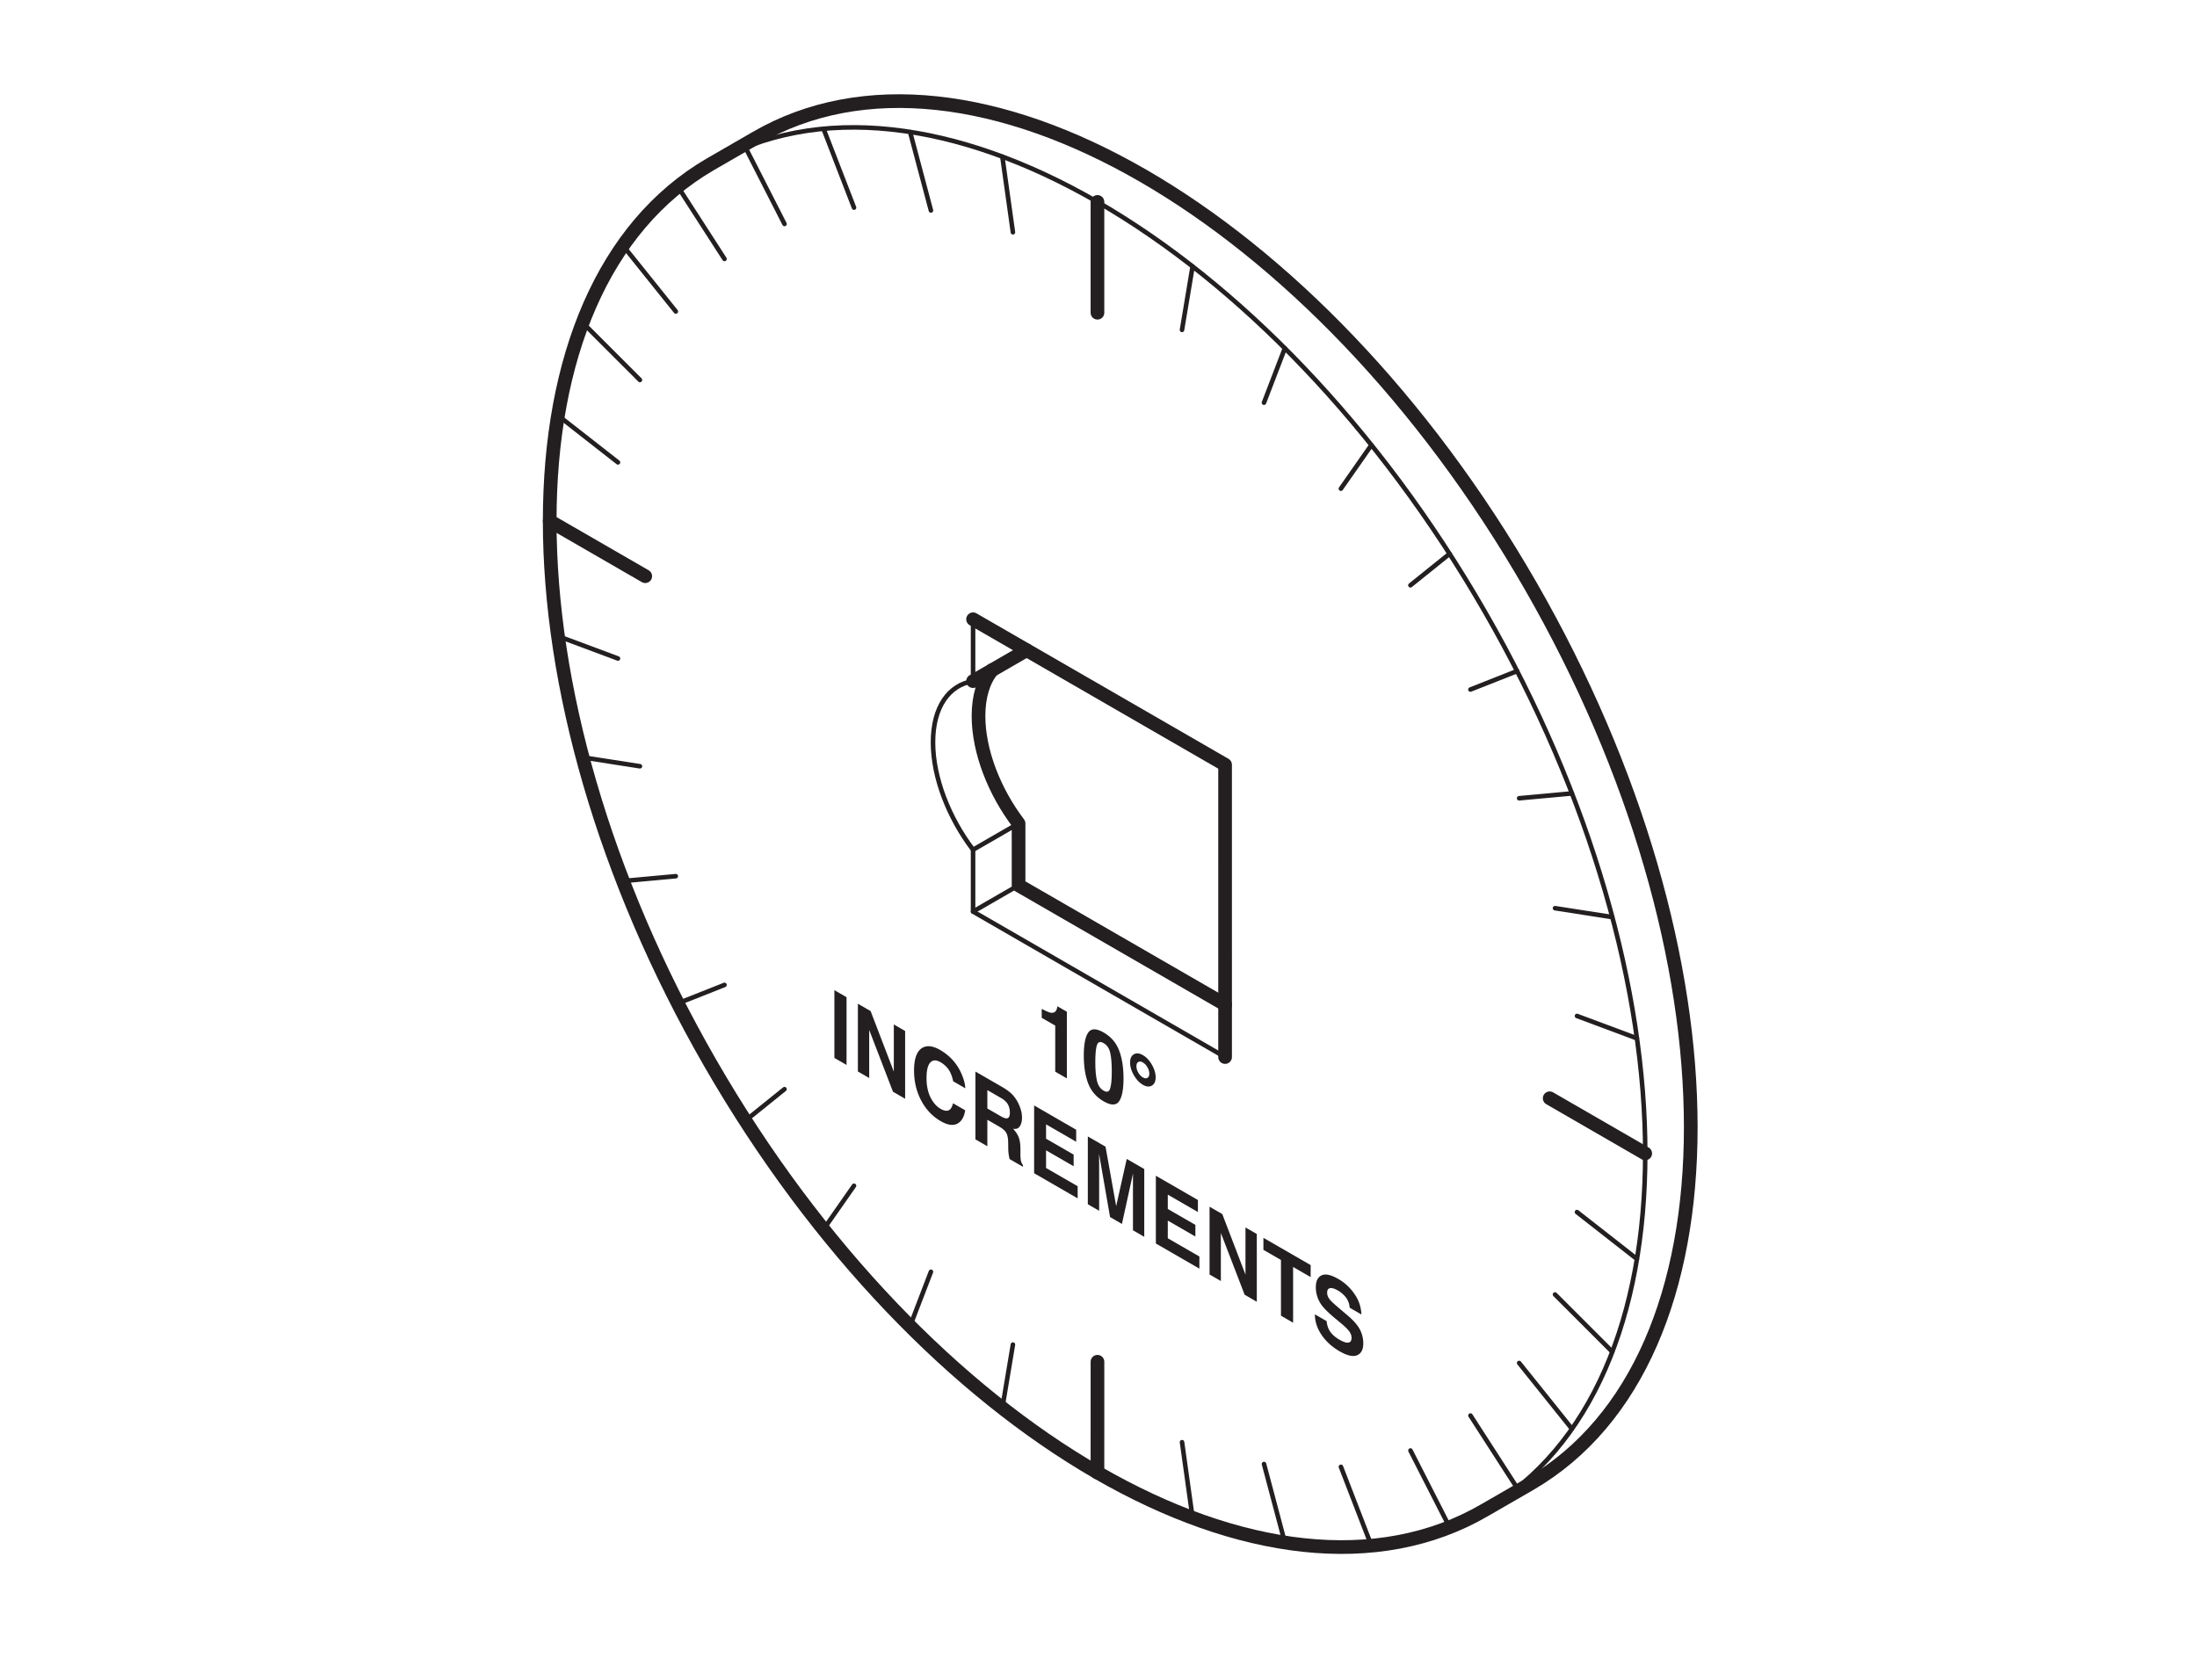 <svg xmlns="http://www.w3.org/2000/svg" xml:space="preserve" width="301.181" height="230.315"><defs><clipPath id="a" clipPathUnits="userSpaceOnUse"><path d="M3 10.174h237.946v170.079H3z"/></clipPath></defs><g clip-path="url(#a)" transform="matrix(1.25 0 0 -1.25 0 230.315)"><path d="M0 0c23.46 13.671 61.498-8.291 84.958-49.05s23.46-84.882 0-98.551" style="fill:none;stroke:#231f20;stroke-width:.5;stroke-linecap:round;stroke-linejoin:round;stroke-miterlimit:4;stroke-dasharray:none;stroke-opacity:1" transform="translate(77.88 166.218)"/><path d="M0 0c23.461 13.668 23.461 57.791 0 98.55s-61.498 62.721-84.958 49.051l-4.991-2.882c-23.461-13.669-23.461-57.791 0-98.55s61.498-62.72 84.958-49.051z" style="fill:none;stroke:#231f20;stroke-width:1.5;stroke-linecap:round;stroke-linejoin:round;stroke-miterlimit:4;stroke-dasharray:none;stroke-opacity:1" transform="translate(167.83 21.499)"/><path d="m0 0-.001 32.063L-27.64 48.02" style="fill:none;stroke:#231f20;stroke-width:1.5;stroke-linecap:round;stroke-linejoin:round;stroke-miterlimit:4;stroke-dasharray:none;stroke-opacity:1" transform="translate(134.356 68.307)"/><path d="M0 0v-6.785c-2.638-.421-4.393-2.818-4.393-6.71-.001-3.893 1.755-8.317 4.393-11.784v-6.784L27.64-48.02" style="fill:none;stroke:#231f20;stroke-width:.5;stroke-linecap:round;stroke-linejoin:round;stroke-miterlimit:4;stroke-dasharray:none;stroke-opacity:1" transform="translate(106.716 116.327)"/><path d="M0 0c-.94-1.157-1.487-2.863-1.487-5.034 0-3.893 1.755-8.316 4.393-11.783v-6.784l22.651-13.077" style="fill:none;stroke:#231f20;stroke-width:1.5;stroke-linecap:round;stroke-linejoin:round;stroke-miterlimit:4;stroke-dasharray:none;stroke-opacity:1" transform="translate(108.8 110.747)"/><path d="M0 0v-12.154" style="fill:none;stroke:#231f20;stroke-width:1.5;stroke-linecap:round;stroke-linejoin:round;stroke-miterlimit:4;stroke-dasharray:none;stroke-opacity:1" transform="translate(120.358 162.105)"/><path d="m0 0 1.16-8.294" style="fill:none;stroke:#231f20;stroke-width:.5;stroke-linecap:round;stroke-linejoin:round;stroke-miterlimit:4;stroke-dasharray:none;stroke-opacity:1" transform="translate(109.927 167.069)"/><path d="m0 0 2.282-8.594" style="fill:none;stroke:#231f20;stroke-width:.5;stroke-linecap:round;stroke-linejoin:round;stroke-miterlimit:4;stroke-dasharray:none;stroke-opacity:1" transform="translate(99.813 169.764)"/><path d="m0 0 3.338-8.633" style="fill:none;stroke:#231f20;stroke-width:.5;stroke-linecap:round;stroke-linejoin:round;stroke-miterlimit:4;stroke-dasharray:none;stroke-opacity:1" transform="translate(90.322 170.11)"/><path d="m0 0 4.29-8.409" style="fill:none;stroke:#231f20;stroke-width:.5;stroke-linecap:round;stroke-linejoin:round;stroke-miterlimit:4;stroke-dasharray:none;stroke-opacity:1" transform="translate(81.746 168.095)"/><path d="m0 0 5.114-7.931" style="fill:none;stroke:#231f20;stroke-width:.5;stroke-linecap:round;stroke-linejoin:round;stroke-miterlimit:4;stroke-dasharray:none;stroke-opacity:1" transform="translate(74.34 163.782)"/><path d="m0 0 5.781-7.211" style="fill:none;stroke:#231f20;stroke-width:.5;stroke-linecap:round;stroke-linejoin:round;stroke-miterlimit:4;stroke-dasharray:none;stroke-opacity:1" transform="translate(68.334 157.3)"/><path d="m0 0 6.273-6.272" style="fill:none;stroke:#231f20;stroke-width:.5;stroke-linecap:round;stroke-linejoin:round;stroke-miterlimit:4;stroke-dasharray:none;stroke-opacity:1" transform="translate(63.908 148.846)"/><path d="m0 0 6.575-5.142" style="fill:none;stroke:#231f20;stroke-width:.5;stroke-linecap:round;stroke-linejoin:round;stroke-miterlimit:4;stroke-dasharray:none;stroke-opacity:1" transform="translate(61.197 138.677)"/><path d="m0 0 10.479-6.052" style="fill:none;stroke:#231f20;stroke-width:1.5;stroke-linecap:round;stroke-linejoin:round;stroke-miterlimit:4;stroke-dasharray:none;stroke-opacity:1" transform="translate(60.285 127.103)"/><path d="m0 0 6.574-2.452" style="fill:none;stroke:#231f20;stroke-width:.5;stroke-linecap:round;stroke-linejoin:round;stroke-miterlimit:4;stroke-dasharray:none;stroke-opacity:1" transform="translate(61.198 114.475)"/><path d="m0 0 6.273-.977" style="fill:none;stroke:#231f20;stroke-width:.5;stroke-linecap:round;stroke-linejoin:round;stroke-miterlimit:4;stroke-dasharray:none;stroke-opacity:1" transform="translate(63.908 101.18)"/><path d="m0 0 5.78.531" style="fill:none;stroke:#231f20;stroke-width:.5;stroke-linecap:round;stroke-linejoin:round;stroke-miterlimit:4;stroke-dasharray:none;stroke-opacity:1" transform="translate(68.334 87.614)"/><path d="m0 0 5.113 2.025" style="fill:none;stroke:#231f20;stroke-width:.5;stroke-linecap:round;stroke-linejoin:round;stroke-miterlimit:4;stroke-dasharray:none;stroke-opacity:1" transform="translate(74.34 74.194)"/><path d="m0 0 4.291 3.455" style="fill:none;stroke:#231f20;stroke-width:.5;stroke-linecap:round;stroke-linejoin:round;stroke-miterlimit:4;stroke-dasharray:none;stroke-opacity:1" transform="translate(81.743 61.33)"/><path d="m0 0 3.337 4.776" style="fill:none;stroke:#231f20;stroke-width:.5;stroke-linecap:round;stroke-linejoin:round;stroke-miterlimit:4;stroke-dasharray:none;stroke-opacity:1" transform="translate(90.321 49.412)"/><path d="m0 0 2.284 5.955" style="fill:none;stroke:#231f20;stroke-width:.5;stroke-linecap:round;stroke-linejoin:round;stroke-miterlimit:4;stroke-dasharray:none;stroke-opacity:1" transform="translate(99.811 38.799)"/><path d="m0 0 1.161 6.954" style="fill:none;stroke:#231f20;stroke-width:.5;stroke-linecap:round;stroke-linejoin:round;stroke-miterlimit:4;stroke-dasharray:none;stroke-opacity:1" transform="translate(109.926 29.814)"/><path d="m0 0 .001 12.151" style="fill:none;stroke:#231f20;stroke-width:1.5;stroke-linecap:round;stroke-linejoin:round;stroke-miterlimit:4;stroke-dasharray:none;stroke-opacity:1" transform="translate(120.358 22.733)"/><path d="m0 0-1.157 8.291" style="fill:none;stroke:#231f20;stroke-width:.5;stroke-linecap:round;stroke-linejoin:round;stroke-miterlimit:4;stroke-dasharray:none;stroke-opacity:1" transform="translate(130.79 17.77)"/><path d="m0 0-2.281 8.592" style="fill:none;stroke:#231f20;stroke-width:.5;stroke-linecap:round;stroke-linejoin:round;stroke-miterlimit:4;stroke-dasharray:none;stroke-opacity:1" transform="translate(140.905 15.074)"/><path d="m0 0-3.334 8.631" style="fill:none;stroke:#231f20;stroke-width:.5;stroke-linecap:round;stroke-linejoin:round;stroke-miterlimit:4;stroke-dasharray:none;stroke-opacity:1" transform="translate(150.394 14.729)"/><path d="m0 0-4.287 8.407" style="fill:none;stroke:#231f20;stroke-width:.5;stroke-linecap:round;stroke-linejoin:round;stroke-miterlimit:4;stroke-dasharray:none;stroke-opacity:1" transform="translate(158.972 16.742)"/><path d="m0 0-5.11 7.928" style="fill:none;stroke:#231f20;stroke-width:.5;stroke-linecap:round;stroke-linejoin:round;stroke-miterlimit:4;stroke-dasharray:none;stroke-opacity:1" transform="translate(166.376 21.057)"/><path d="m0 0-5.778 7.209" style="fill:none;stroke:#231f20;stroke-width:.5;stroke-linecap:round;stroke-linejoin:round;stroke-miterlimit:4;stroke-dasharray:none;stroke-opacity:1" transform="translate(172.383 27.54)"/><path d="m0 0-6.271 6.271" style="fill:none;stroke:#231f20;stroke-width:.5;stroke-linecap:round;stroke-linejoin:round;stroke-miterlimit:4;stroke-dasharray:none;stroke-opacity:1" transform="translate(176.81 35.993)"/><path d="m0 0-6.572 5.141" style="fill:none;stroke:#231f20;stroke-width:.5;stroke-linecap:round;stroke-linejoin:round;stroke-miterlimit:4;stroke-dasharray:none;stroke-opacity:1" transform="translate(179.519 46.162)"/><path d="m0 0-10.475 6.05" style="fill:none;stroke:#231f20;stroke-width:1.5;stroke-linecap:round;stroke-linejoin:round;stroke-miterlimit:4;stroke-dasharray:none;stroke-opacity:1" transform="translate(180.43 57.735)"/><path d="m0 0-6.57 2.452" style="fill:none;stroke:#231f20;stroke-width:.5;stroke-linecap:round;stroke-linejoin:round;stroke-miterlimit:4;stroke-dasharray:none;stroke-opacity:1" transform="translate(179.519 70.362)"/><path d="m0 0-6.271.975" style="fill:none;stroke:#231f20;stroke-width:.5;stroke-linecap:round;stroke-linejoin:round;stroke-miterlimit:4;stroke-dasharray:none;stroke-opacity:1" transform="translate(176.81 83.66)"/><path d="m0 0-5.78-.53" style="fill:none;stroke:#231f20;stroke-width:.5;stroke-linecap:round;stroke-linejoin:round;stroke-miterlimit:4;stroke-dasharray:none;stroke-opacity:1" transform="translate(172.383 97.223)"/><path d="m0 0-5.115-2.021" style="fill:none;stroke:#231f20;stroke-width:.5;stroke-linecap:round;stroke-linejoin:round;stroke-miterlimit:4;stroke-dasharray:none;stroke-opacity:1" transform="translate(166.378 110.641)"/><path d="m0 0-4.293-3.451" style="fill:none;stroke:#231f20;stroke-width:.5;stroke-linecap:round;stroke-linejoin:round;stroke-miterlimit:4;stroke-dasharray:none;stroke-opacity:1" transform="translate(158.974 123.505)"/><path d="m0 0-3.339-4.775" style="fill:none;stroke:#231f20;stroke-width:.5;stroke-linecap:round;stroke-linejoin:round;stroke-miterlimit:4;stroke-dasharray:none;stroke-opacity:1" transform="translate(150.395 135.425)"/><path d="m0 0-2.285-5.955" style="fill:none;stroke:#231f20;stroke-width:.5;stroke-linecap:round;stroke-linejoin:round;stroke-miterlimit:4;stroke-dasharray:none;stroke-opacity:1" transform="translate(140.905 146.038)"/><path d="m0 0-1.161-6.954" style="fill:none;stroke:#231f20;stroke-width:.5;stroke-linecap:round;stroke-linejoin:round;stroke-miterlimit:4;stroke-dasharray:none;stroke-opacity:1" transform="translate(130.791 155.022)"/><path d="M0 0v.982Q.585.674.819.6q.372-.121.606.028.16.102.244.38.047.164.047.262L2.759.667v-7.313l-1.276.736v5.055z" style="fill:#231f20;fill-opacity:1;fill-rule:nonzero;stroke:none" transform="translate(114.244 72.611)"/><path d="M0 0q.179-.776.732-1.094.554-.319.724.253.174.571.173 1.84 0 1.328-.172 2.065-.17.738-.727 1.058-.551.319-.73-.217-.179-.534-.178-1.863Q-.179.776 0 0m2.43 3.327q.486-1.266.486-3.08 0-1.81-.487-2.512-.486-.696-1.693-.002Q-.469-1.569-.957-.31q-.484 1.263-.484 3.073 0 1.814.486 2.519.485.703 1.691.007 1.209-.698 1.694-1.962" style="fill:#231f20;fill-opacity:1;fill-rule:nonzero;stroke:none" transform="translate(120.3 65.714)"/><path d="M0 0a1.4 1.4 0 0 1 .205-.697q.206-.36.501-.528.294-.17.499-.05.208.12.208.46a1.4 1.4 0 0 1-.208.702 1.37 1.37 0 0 1-.5.527q-.292.169-.5.05T0 0m.705 1.221Q1.279.89 1.693.17t.416-1.387q-.002-.663-.416-.905t-.987.089q-.574.33-.988 1.053-.414.719-.413 1.382c-.001.446.136.746.414.909q.413.24.986-.09" style="fill:#231f20;fill-opacity:1;fill-rule:nonzero;stroke:none" transform="translate(124.632 67.299)"/><path d="m0 0-1.333.77v7.434L0 7.435z" style="fill:#231f20;fill-opacity:1;fill-rule:nonzero;stroke:none" transform="translate(92.84 67.44)"/><path d="m0 0 1.396-.807L3.94-7.446v5.171l1.24-.716v-7.433l-1.331.768L1.24-2.874V-8.15L0-7.434z" style="fill:#231f20;fill-opacity:1;fill-rule:nonzero;stroke:none" transform="translate(94.085 74.156)"/><path d="M0 0q.772.47 1.963-.217 1.596-.92 2.332-2.572.408-.924.438-1.635l-1.333.77a4 4 0 0 1-.326.995q-.358.69-1.057 1.094-.713.411-1.125-.033Q.48-2.043.48-3.293q0-1.248.433-2.122.434-.871 1.102-1.258.684-.395 1.044-.067.199.174.329.673l1.333-.769q-.172-1.12-.876-1.475-.707-.355-1.808.282-1.363.788-2.143 2.264-.781 1.483-.782 3.282Q-.888-.54 0 0" style="fill:#231f20;fill-opacity:1;fill-rule:nonzero;stroke:none" transform="translate(101.132 69.305)"/><path d="M0 0v-2.018l1.443-.832q.43-.25.645-.25.381-.006.381.625 0 .682-.368 1.129a2.3 2.3 0 0 1-.621.491zm2.762-.51q.353-.381.599-.867.204-.4.322-.811.118-.413.118-.853 0-.53-.228-.911-.229-.381-.754-.29.44-.462.624-.949t.185-1.267v-.499a4.6 4.6 0 0 1 .035-.706q.051-.316.242-.564l.001-.185-1.469.849q-.062.28-.087.446a5 5 0 0 0-.058.673l-.009.693q-.008.712-.212 1.065-.203.356-.762.676L0-3.253v-2.903l-1.309.756v7.433L1.752.266q.655-.395 1.01-.776" style="fill:#231f20;fill-opacity:1;fill-rule:nonzero;stroke:none" transform="translate(108.283 64.682)"/><path d="m0 0-3.303 1.906V.334l3.025-1.746-.001-1.276-3.025 1.747v-1.936L.161-4.878l.001-1.331-4.775 2.756.001 7.433L0 1.318z" style="fill:#231f20;fill-opacity:1;fill-rule:nonzero;stroke:none" transform="translate(118.025 59.016)"/><path d="m0 0 1.921-1.109-.001-7.434-1.239.715V-2.8l.004.606.003.6-1.216-5.537-1.302.754L-3.037.557q0-.212.005-.606.004-.391.004-.609v-5.029l-1.241.716.002 7.434 1.94-1.12 1.168-6.519z" style="fill:#231f20;fill-opacity:1;fill-rule:nonzero;stroke:none" transform="translate(123.57 57.133)"/><path d="m0 0-3.303 1.906V.334l3.026-1.746v-1.276L-3.303-.941v-1.938l3.466-2V-6.21l-4.774 2.757V3.98L0 1.318z" style="fill:#231f20;fill-opacity:1;fill-rule:nonzero;stroke:none" transform="translate(131.374 51.309)"/><path d="m0 0 1.396-.806 2.543-6.639.001 5.17 1.241-.715v-7.435l-1.332.77-2.61 6.78V-8.15L0-7.434z" style="fill:#231f20;fill-opacity:1;fill-rule:nonzero;stroke:none" transform="translate(132.652 51.889)"/><path d="m0 0-.001-1.318-1.924 1.111v-6.115l-1.332.769V.562l-1.924 1.11V2.99z" style="fill:#231f20;fill-opacity:1;fill-rule:nonzero;stroke:none" transform="translate(143.74 45.488)"/><path d="M0 0q.062-.546.244-.903.332-.653 1.136-1.118.484-.28.784-.331.57-.095.57.535 0 .369-.283.735c-.189.239-.486.529-.89.862l-.69.574q-1.015.851-1.4 1.381a3.28 3.28 0 0 0-.653 1.987q0 1.001.633 1.297.632.298 1.858-.411a5.4 5.4 0 0 0 1.746-1.632A4.1 4.1 0 0 0 3.813.729l-1.287.743a2.05 2.05 0 0 1-.514 1.252 3 3 0 0 1-.795.646q-.53.305-.845.244-.313-.061-.314-.496 0-.399.311-.775.2-.246.85-.799L2.343.587q.737-.63 1.106-1.179a3.26 3.26 0 0 0 .572-1.848q0-1.02-.679-1.303-.677-.284-1.915.431-1.266.73-1.989 1.813-.724 1.08-.724 2.242z" style="fill:#231f20;fill-opacity:1;fill-rule:nonzero;stroke:none" transform="translate(145.49 39.343)"/><path d="m0 0 4.991 2.882" style="fill:none;stroke:#231f20;stroke-width:.5;stroke-linecap:round;stroke-linejoin:round;stroke-miterlimit:4;stroke-dasharray:none;stroke-opacity:1" transform="translate(106.716 84.264)"/><path d="m0 0 4.991 2.881" style="fill:none;stroke:#231f20;stroke-width:.5;stroke-linecap:round;stroke-linejoin:round;stroke-miterlimit:4;stroke-dasharray:none;stroke-opacity:1" transform="translate(106.716 91.048)"/><path d="m0 0 5.876 3.393" style="fill:none;stroke:#231f20;stroke-width:1.5;stroke-linecap:round;stroke-linejoin:round;stroke-miterlimit:4;stroke-dasharray:none;stroke-opacity:1" transform="translate(106.716 109.541)"/></g></svg>